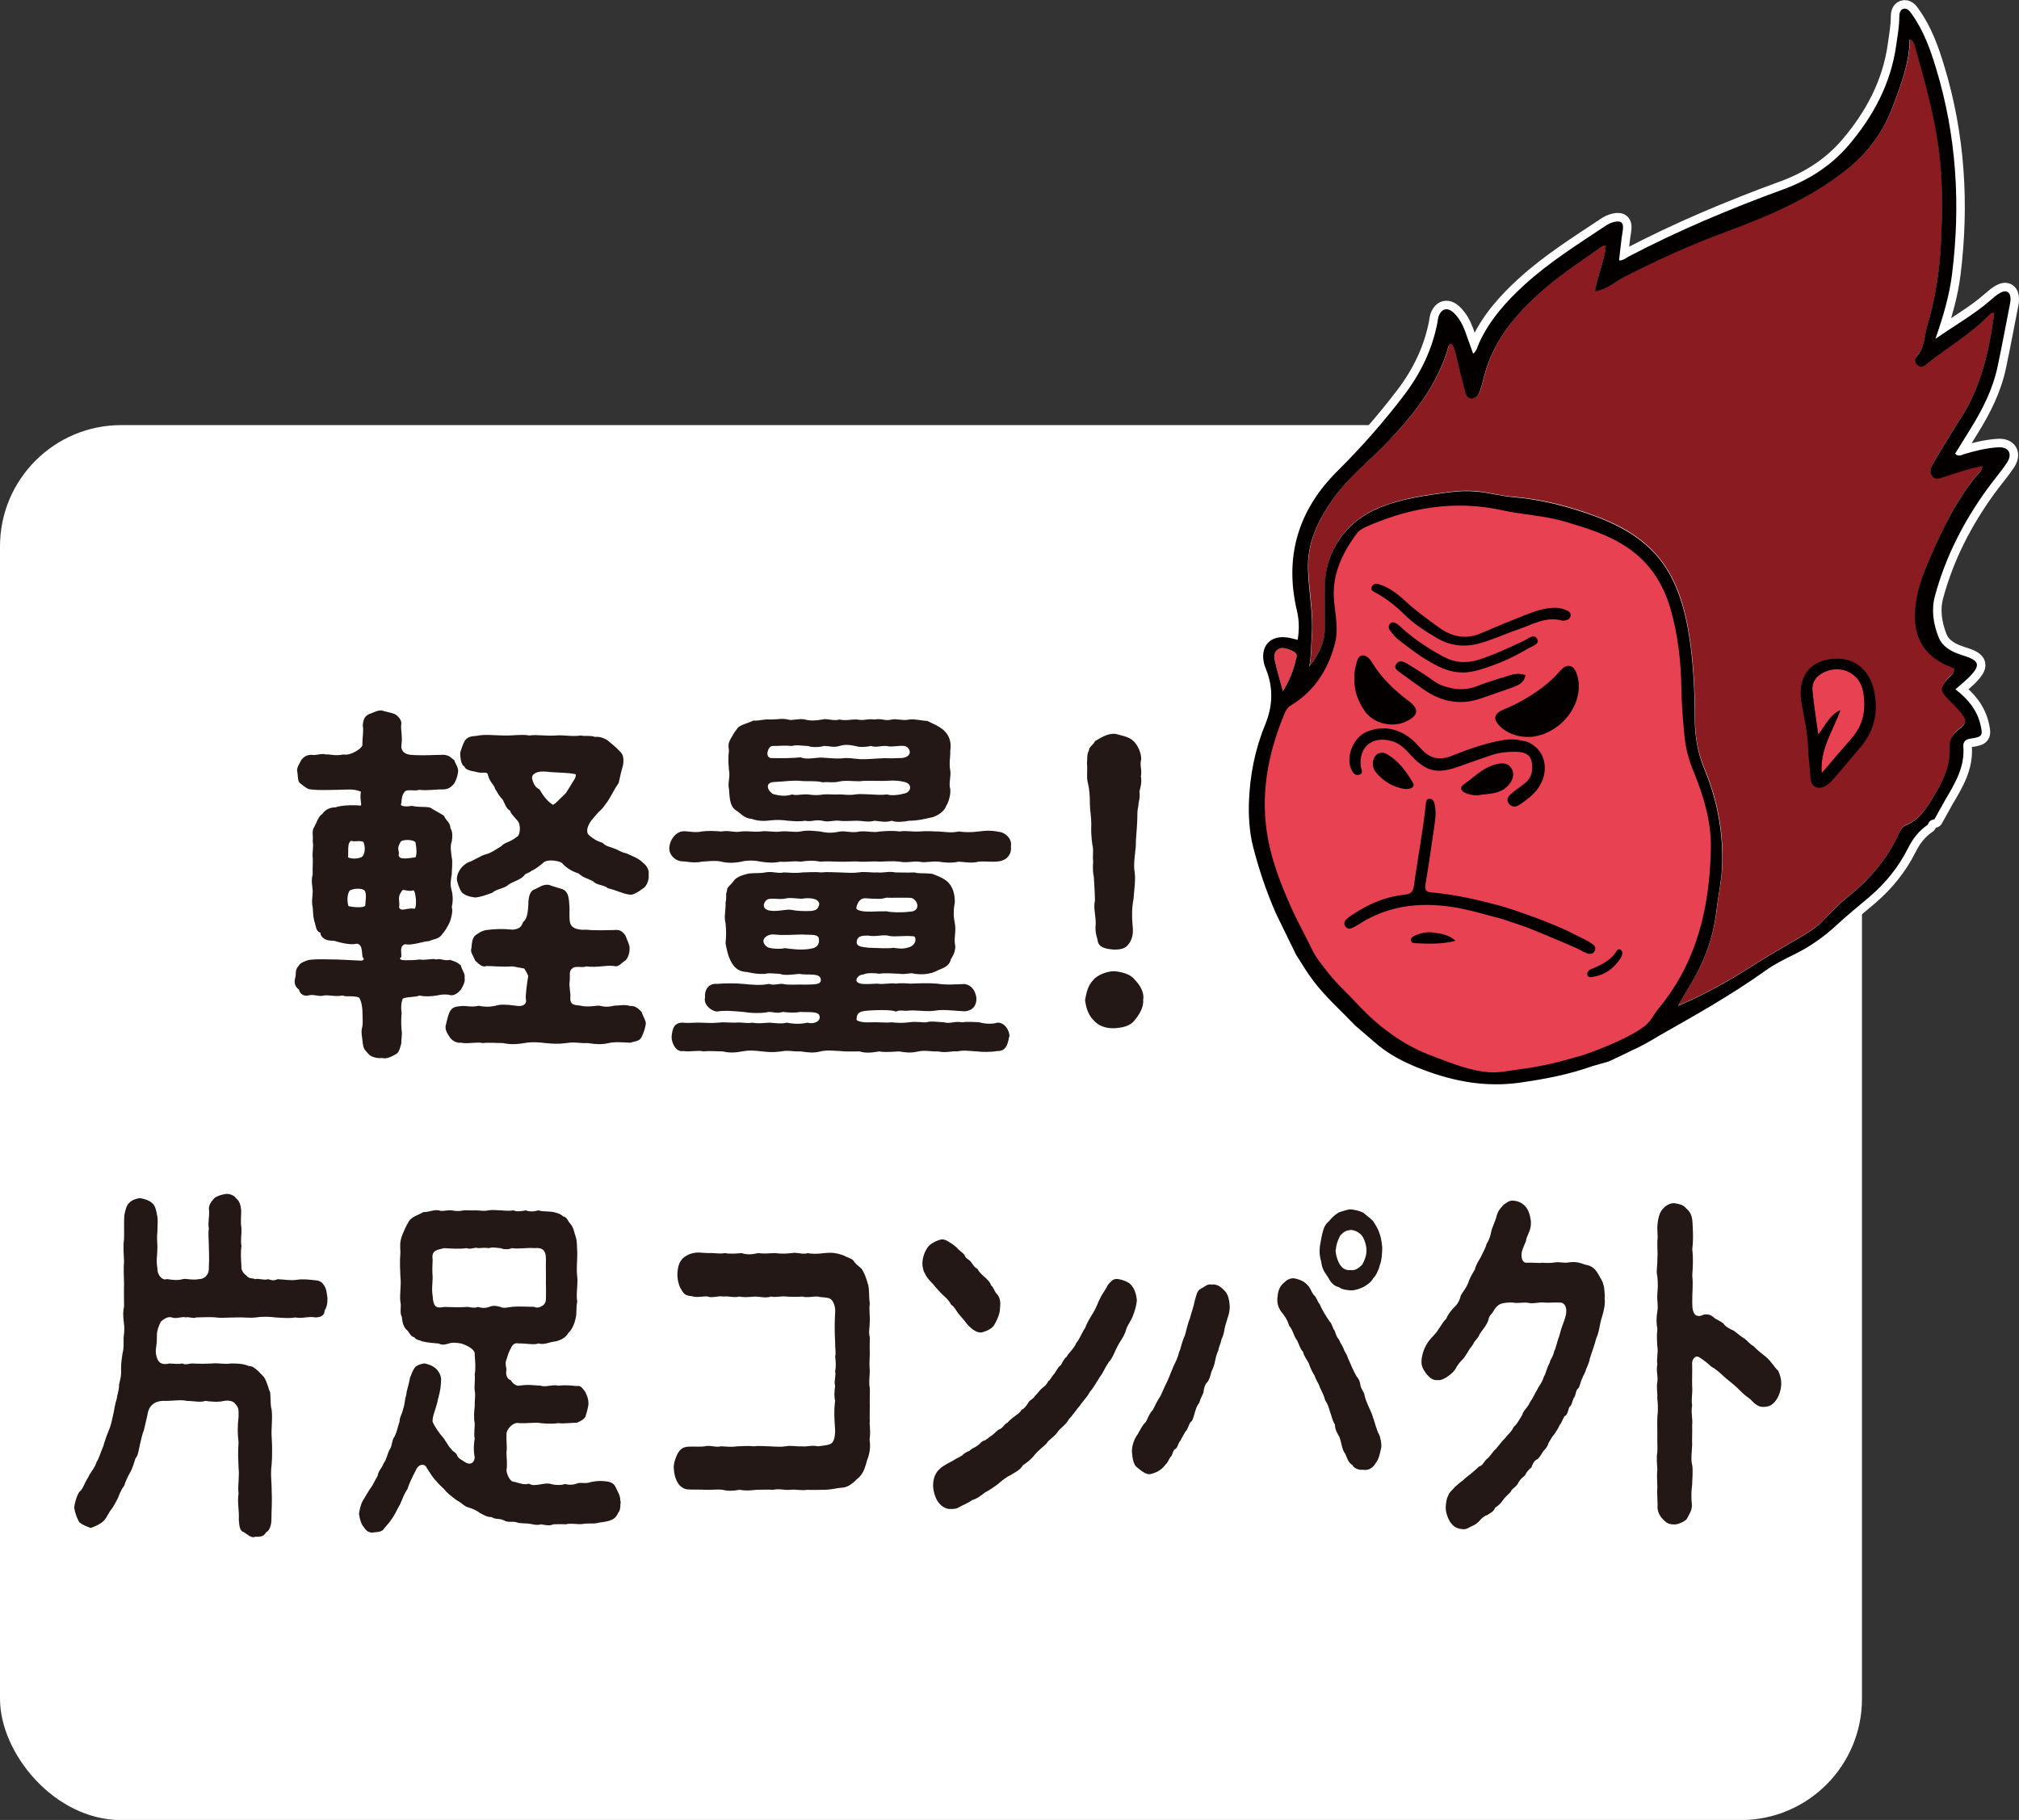 <?xml version="1.0" encoding="UTF-8"?><svg id="_レイヤー_2" xmlns="http://www.w3.org/2000/svg" viewBox="0 0 167.15 150.7"><rect x="0" y="0" width="167.15" height="150.7" fill="#333333" stroke="none"/><defs><style>.cls-1{fill:#231815;}.cls-2,.cls-3{fill:#050000;}.cls-4,.cls-5{fill:#e34050;}.cls-4,.cls-3,.cls-6,.cls-7{stroke:#fff;stroke-linecap:round;stroke-linejoin:round;stroke-width:1.41px;}.cls-8{fill:#fff;}.cls-9,.cls-7{fill:#e74152;}.cls-10,.cls-6{fill:#8a1b20;}</style></defs><g id="_レイヤー_1-2"><rect class="cls-8" y="35.2" width="154.15" height="115.51" rx="10.04" ry="10.04"/><path class="cls-1" d="M37.27,82.4c-.3-.09-.79-.06-1.1.03-.39.06-.94.12-1.46,0-.18.15-1.1.09-1.37.27-.15.4-.15.79-.09,1.19-.06.61-.03,1.04,0,1.43.06.34-.03.64-.03,1.1-.15.49-.18.76-.52.91-.27.15-.73.4-1.07.27-.24.06-.82-.03-1.07-.27-.24-.3-.46-.37-.52-.91-.03-.36-.18-1-.06-1.34.09-.37.03-.79.03-1.19s-.06-.91-.27-1.28c-.46-.21-1.16-.03-1.34-.18-.73.12-1.1-.06-1.58,0-.4.12-.7-.09-1.19-.03-.43.15-.79-.06-.88-.46-.34-.24-.43-.61-.3-1,.09-.37-.06-.61.3-1,.06-.18.61-.43.88-.46.79-.09,1.4-.03,2.25-.03.67.03,1.4.06,1.86.09.34.03.49-.09.27-.3-.06-.55-.03-1.06-.49-1.1-.52.15-1.46-.12-1.86-.24-.37,0-.88-.03-1.1-.49l-.03-.18c-.4-.12-.37-.58-.52-1-.09-.4-.09-.64-.12-1.1-.12-.49,0-.88,0-1.37-.03-.46-.15-.82,0-1.37-.03-.52.03-.91,0-1.37-.06-.43.09-.85,0-1.37.06-.46-.12-.85.15-1.22.15-.25.3-.82.64-1.03.24-.34.61-.55,1.1-.55.4-.15,1.25-.21,2.01-.15.03.03.06.03.09-.03.03-.03.03-.12,0-.27-.03-.21-.06-.55,0-.85-.67-.27-1.19-.15-1.92-.15s-1.49.06-2.16-.03c-.27.03-.58-.21-.88-.46-.3-.15-.24-.58-.3-.97-.12-.34.21-.73.3-.98.3-.4.61-.46.88-.46.3.09.85-.15,1.16-.03.37-.03.79.15,1.49,0,.52.15,1.67-.55,1.55-.85,0-.64.12-1,.03-1.58.06-.46.12-.7.52-.91.4-.12.67-.33,1.07-.3.21.09.7.15,1.07.3.37.24.61.58.52.91-.03.46.12.97.03,1.58-.09.52.21.82.73.88,1,.09,2.04,0,2.74,0,.52.03.64.27.91.46.06.27.37.61.3.98-.06.43-.18.7-.34.97-.21.21-.37.43-.88.46-.52-.03-1.25.12-2.01.03-.34.15-1.07-.12-1.22.21-.18.18-.24.64-.24.91-.09.09-.03.18.09.21.15.06.46.06.76,0,.79.15,1.1.03,1.55.15.37.25.67.37,1.13.67.09.33.55.58.52,1,.21.33.18.73.12,1.13-.15.36-.06.88,0,1.34.09.33,0,1.06,0,1.37-.09.58-.15.88,0,1.37.12.55.09.97,0,1.34.12.36-.06.94-.15,1.22-.24.52-.43.79-.64,1.03-.27.43-.7.39-1.1.58-.43,0-1.46.4-1.95.25-.52.15-.3.61-.34,1.06-.12.09-.12.15-.09.18.06.06.21.09.43.09.4,0,.82,0,1.13-.06.67.09,1.07-.12,1.43,0,.33-.12.7.15,1.13.03.46.15.58.18.91.46.03.3.39.73.3,1,.09.4-.18.76-.3,1-.18.22-.55.55-.91.46ZM30.24,74.97c0-.3.18-1.09-.12-1.28-.24-.15-.85-.12-1.03,0-.27-.03-.43.76-.24,1.34.37.09,1.28.18,1.4-.06ZM30.02,70.9c.21-.25.24-.82.06-1.19-.34-.15-.76.03-.97-.09-.4.06-.24,1.03-.3,1.37.18.12.91.18,1.22-.09ZM34.4,70.99c.12-.25.09-.76,0-1.22-.09-.27-1.16-.3-1.25-.03-.37.61-.03.7-.15,1.07.06.4.67.27,1.4.18ZM34.31,75.25c.12-.03.15-.46.12-.82-.03-.24-.06-.46-.12-.61-.03-.06-.06-.12-.12-.09-.43.15-.88-.21-.94.09-.39.46-.12.85-.21,1.34.21.37.67-.03,1.28.09ZM53.12,83.8c.09.33.4.76.34,1.03-.09.46-.18.7-.34,1.03-.15.36-.55.36-.94.48-.7-.03-1.25-.09-1.8.03-.64.15-1.07.09-1.74,0-.67.03-1.1-.12-1.74,0-.73.09-1.1.06-1.74,0-.52-.06-1.1-.12-1.74,0-.7.12-1.25.12-1.76,0-.52,0-1.19-.06-1.7,0-.49-.12-1.22.09-1.8-.03-.46.06-.85-.3-.94-.48-.18-.27-.43-.64-.3-1.03.09-.34.15-.7.3-1.03.21-.4.49-.46.94-.49.33-.06.91.12,1.46-.03.43.09.82.12,1.4,0,.34-.12.85-.12,1.71,0,.52.09.88-.09.82-.52-.09-.12.09-1.4.18-1.95-.15-.36-.24-.46-.33-.61-.43-.09-.67-.12-.94-.18-1.03.06-1.52-.03-2.19-.03-.34.15-.64-.18-.94-.46-.15-.43-.43-.67-.3-1.03.03-.4.06-.79.3-1.03.21-.15.52-.4.94-.46.73-.09,1.31-.12,2.19-.03.37-.06.67-.09.85-.64.37-.25.4-.98.43-1.43,0-.73.18-1.19.55-1.28.3-.12.64-.43,1.16-.36.39.15.67.21,1.13.36.33.15.52.43.55,1.28.06.43-.06,1.31.12,1.64.21.43.91.46,1.25.43.94.09,1.76.03,2.34.03.49-.06.7.12.94.46.12.33.37.82.34,1.03.03.46-.18.88-.34,1.03-.37.21-.55.58-.94.46-.79-.09-1.25.15-2.34.03-.21.15-.91-.09-1.13.18-.3.21-.15.58-.21,1.06s.09.94.06,1.28c-.06.7.34.67.82.73.61.15,1.25,0,1.55,0,.52.12.76.12,1.28,0,.52,0,.79-.12,1.31.03.39-.03.64.18.94.49ZM53.7,72.45c.06.33-.15.97-.49,1.13-.4.3-.85.58-1.13.49-.52-.06-1.16-.4-1.76-.52-.3-.3-.91-.22-1.22-.58-.52-.27-.79-.27-1.19-.64-.34-.12-.88-.3-1.43-.91-.4-.18-1.25-.3-1.55.06-.33.27-.7.55-.91.61-.27.25-.55.21-.64.43-.37.37-.88.46-1.28.73-.33.33-1.03.36-1.34.67-.49.18-.88.33-1.4.4-.49-.06-.88-.18-1.13-.43-.12-.18-.27-.46-.4-1-.06-.46.27-1.16.94-1.49.43-.12,1.06-.58,1.49-.67.43-.12.76-.37,1.25-.67.27-.33.67-.27,1.31-.79.24-.09.34-1.03,0-1.34-.37-.43-.49-.52-.61-.82-.27-.12-.4-.52-.58-.88-.3-.3-.39-.52-.64-.91-.06-.33-.43-.52-.58-1.1-.06-.43-.43-.12-.97-.3-.64-.12-.91-.21-1-.46-.3-.12-.34-.88-.34-1.13.09-.3.21-.7.4-1.03.3-.37.67-.33.97-.37.67-.15,1.55-.03,2.19-.03.85.03,1.49-.12,2.16,0,.76-.09,1.31.06,2.16,0,.82-.06,1.28.12,2.13,0,.27.09.73-.03,1.16.12.37-.06.91.15,1.13.37.27.21.7.58.85.76.34.3.4.55.34,1.16-.15.52-.24.91-.37,1.52-.37.52-.52.91-.91,1.52-.15.18-.4.58-.55.7-.34.3-.4.43-.82.91-.34.49-.46.97-.15,1.22.52.43.82.52,1.1.61.27.3.55.3.94.46.37.12.58.33,1,.4.46.21,1.07.43,1.4.79.33.24.55.64.46,1.03ZM47.55,64.54c.09-.15.12-.27.12-.34s0-.09-.03-.09c-.52-.15-1.7-.12-2.37-.21-.82-.09-1.25.18-1.22.55.12.52.3.76.61.91.3.52.64.97,1.07,1.25.03.06.12,0,.24-.09.21-.18.52-.52.88-.85.24-.4.52-.82.7-1.13Z"/><path class="cls-1" d="M82.69,71.32c-.7.09-1.04-.03-1.67.03-.61.15-1.07.03-1.64,0-.61.12-1.13.09-1.64,0-.67-.06-1.19.12-1.64,0-.52-.06-1.03.12-1.61,0-.43-.06-1.13-.03-1.64,0-.67-.06-1.03.03-1.67,0-.43-.06-1.16.03-1.64,0-.58,0-1.03-.06-1.64,0-.55-.12-1.03-.09-1.64,0-.64-.09-1.06.06-1.64,0-.61.12-1,.09-1.64,0-.52-.12-1.19-.12-1.61,0-.61.12-1.16.12-1.64,0-.43-.12-1.16-.03-1.64,0-.67.15-1.22-.03-1.67-.03-.58-.06-1.1-.61-1-1.22.06-.55.46-1.13,1-1.25.4-.09,1.07.15,1.67,0,.46-.06.97-.06,1.64,0,.67-.12,1.03.12,1.64,0,.55-.06.97.06,1.61,0,.49-.09,1.13.09,1.64,0,.55-.06,1.16.09,1.64,0,.61-.12.97-.06,1.64,0,.52.12,1,.15,1.64,0,.55-.06.94.15,1.64,0,.67-.06,1.06.12,1.67,0,.43-.03,1-.09,1.64,0,.49-.09.97.03,1.61,0,.64-.06,1.07,0,1.64,0,.67.06,1.07.12,1.64,0,.4.06.97.09,1.64,0,.49-.06.97-.12,1.67.03.52.03,1.13.58,1,1.22.09.67-.4,1.16-1,1.22ZM83.54,85.87c-.12.73-.33,1.19-1,1.16-.46.09-1.25.09-1.67.03-.61-.03-1.1-.12-1.61,0-.39-.06-.94.15-1.61,0-.58.03-1.03-.12-1.61,0-.67.15-1.07.09-1.61,0-.52.03-1.25.09-1.64,0-.67.12-1.19.15-1.61,0-.61,0-1.13.03-1.64-.03-.61-.03-1.1-.09-1.61.03-.61.15-1,.09-1.64,0-.61.03-1-.12-1.61,0-.7.09-1,.06-1.61,0-.49-.06-1.03-.12-1.61,0-.67.12-1.16.12-1.61,0-.49,0-1.13-.06-1.61,0-.43-.12-1.13.06-1.67-.03-.61.12-.97-.67-.97-1.16.06-.67.18-1.22.97-1.19.43.06,1.07-.03,1.46,0,.37,0,.85.06,1.4,0,.52-.06.85,0,1.43,0,.58-.06.91.09,1.43,0,.46.09.85.03,1.43,0,.43.03,1.04.12,1.4,0,.49.09,1.07.15,1.74,0,.49.15,1.03-.09,1-.46.03-.55-1.03-.37-1.55-.43-.55.09-.97.06-1.49,0-.52.15-.79,0-1.16,0-.7.15-1.58.09-2.13,0-.73-.06-1.49-.15-2.19-.03-.58-.09-1.1-.64-.97-1.16-.06-.64.3-1.19.97-1.13.82-.06,1.46-.06,2.19,0,.61.06,1.46.15,2.13,0,.4.15.76-.03,1.16,0,.37.12,1.16.03,1.92.06.43-.03,1.22.06,1.22-.37,0-.67-1.1-.37-1.8-.52-.55.06-1.25.15-1.58,0-.55-.03-.97-.09-1.22,0-.58.03-.94-.03-1.49-.15-.64-.03-.97-.27-1.25-.7-.34-.52-.46-1.19-.55-1.68.06-.67.06-.97,0-1.67-.15-.49.03-1.1,0-1.71.12-.46-.03-.61.12-.97-.03-.33.33-.46.55-.82.3-.4.91-.52,1.25-.61.58-.06.88,0,1.37-.09.58-.12,1.04.12,1.52,0,.43,0,.88.09,1.55,0,.37,0,1-.06,1.55,0,.55-.06,1.13,0,1.52,0,.64.03,1.13.06,1.58,0,.52-.09,1,.03,1.55,0,.49.06.91-.12,1.52,0,.55,0,.91.03,1.55,0,.4.12.85.03,1.49.12.46.18.91.33,1.31.7.43.46.55,1.03.55,1.67-.12.61-.12,1.16,0,1.71.12.61-.06,1.19,0,1.67.12.46-.06.91-.34,1.34-.09.52-.58.7-1.03.88-.7.4-1.49.37-1.98.3-.33-.12-.67.09-1.25,0-.43,0-1.03-.09-1.67,0-.3-.06-1.06-.09-1.28.06-.43,0-.67.39-.58.55.15.33.94.24,1.7.21.58.09,1.19-.09,1.55,0,.3-.06.94-.03,1.19,0,.76-.03,1.46-.06,2.22,0,.73.12,1.49.06,2.28.03.67.12.88.64.97,1.1.06.73-.37,1.13-.97,1.16-.79-.03-1.74-.18-2.4-.06-.76.12-1.61-.06-2.22,0-.34.06-.82-.09-1.07.09-.27-.18-1.77-.15-2.59-.06-.7.09-.64.49-.67.73.09.15.61.24,1.13.21.73-.03,1.22.06,1.77,0,.58.06,1,.06,1.46,0,.58-.09,1.07.03,1.43,0,.37-.12.85-.03,1.46,0,.4.15.98-.12,1.46,0,.43-.06.94-.03,1.46,0,.49.15,1.12.15,1.49.03.61-.03,1.03.67,1,1.16ZM60.35,62.19c-.03-.43-.12-.55.15-1.03.21-.37.27-.49.55-.85.21-.3.91-.43,1.31-.64.52.03.94-.15,1.4-.09.61,0,1.03-.12,1.46,0,.33.12.97-.12,1.43,0s.85.09,1.43,0c.37-.12.91.15,1.43,0,.55.12.94-.03,1.46,0,.58.12.79-.09,1.43,0,.61-.12.85.15,1.43,0,.37-.09.94.12,1.43,0,.52-.06.97.09,1.52.12.55.27.85.37,1.31.73.58.52.67,1.09.58,1.76.03.4-.12,1.03,0,1.58.09.49-.15,1.13,0,1.55.06.49-.15,1.13-.33,1.4-.15.46-.67.79-1.1.94-.55.12-1.22.3-1.98.3-.43.09-1.07.15-1.43,0-.46.15-.91.06-1.43,0-.52.15-1.03,0-1.43,0-.46,0-1.07.06-1.46,0-.52-.06-.91.15-1.43,0-.64-.12-.88.12-1.43,0-.58.09-.91.03-1.43,0-.37-.06-.88-.09-1.46-.03-.58.09-1.1.03-1.52-.12-.67-.06-.85-.43-1.34-.73-.52-.37-.49-1.13-.55-1.77-.12-.43.12-1,0-1.55-.03-.4-.09-.94,0-1.58ZM67.8,77.9c.06-.61-.52-.46-1.43-.52-.43,0-1.55.09-2.25,0-.46-.06-.85.21-.91.46-.06.3.24.58.46.64.34.09.94.12,1.31.03.46.06,1.4.21,2.22.03.37-.06.58-.27.61-.64ZM63.51,75.34c.64.24,1.55-.09,2.01,0s.97.12,1.64.09c.49-.06.58-.21.67-.58-.09-.52-.91-.52-1.46-.43-.58-.03-1.03-.12-1.43,0-.52.06-.94-.06-1.34.03-.33.12-.58.7-.09.88ZM63.82,62.77c.88.03,1.92,0,2.47-.06.55.24,1.34-.03,1.86.03.58.03,1,.09,1.52.06.46-.09,1.07.03,1.52.06.64.03,1.34-.06,1.64-.06.55-.06.64.03,1.61-.03.61.03.88-.24.88-.48s-.18-.46-.43-.52c-.46-.06-1.16.12-1.46,0-.58-.03-.91.15-1.31,0-.46.09-.94.12-1.31,0-.55-.12-.97-.12-1.31,0-.52.15-.76,0-1.31,0-.37.12-.97.12-1.31,0-.37,0-.97-.12-1.31,0-.61-.06-.94,0-1.64,0-.37.06-.61.91-.12,1ZM74.87,64.75c-.82-.21-1.37-.06-2.04-.09-.64,0-1.25-.03-1.67.03-.64,0-1.19-.09-1.71.03-.49.12-.88,0-1.34.06-.52-.15-1.25-.06-1.86-.12-.67-.06-1.34.06-2.13.09-.85.03-.58.73-.12,1,.67.18,1.13.18,1.58.03.33.12.7-.03,1.31,0,.55.09.94.06,1.31,0,.3-.03.88.03,1.31,0,.4,0,.73.09,1.31,0,.43-.06.91,0,1.31,0,.39.03.97.06,1.31,0,.34.12.94.06,1.49-.09.49-.12.64-.79-.06-.94ZM72.01,75.49c.67-.03.88-.03,1.4-.03.3.09,1.25.12,1.89.03.91,0,.76-.91.18-1.13-.37-.06-1.74,0-2.1-.03-.43.15-.97.09-1.58.06-.49-.09-.79.21-.91.79-.03.15.4.33,1.13.3ZM75.78,77.87c.03-.18-.03-.34-.15-.34-.73-.09-1.74.09-2.1-.06-.58-.09-1,.12-1.67,0-.46,0-.94,0-.94.61.06.27.33.33,1.03.4.55,0,1.52.09,2.01,0,.43.06.76.12,1.25-.03.37-.09.55-.36.58-.58Z"/><path class="cls-1" d="M93.94,84.47c-.37.52-1.1.64-1.7.67-.64.03-1.31-.18-1.71-.67-.37-.36-.61-.91-.7-1.67.12-.61.21-1.16.7-1.68.34-.39,1.1-.7,1.71-.7.55.03,1.37.24,1.7.7.4.4.82,1.04.7,1.68.06.64-.37,1.28-.7,1.67ZM89.98,63.2c.06-.25-.03-.76.18-1.07-.03-.27.4-.49.49-.76.49-.27.97-.64,1.67-.61.43.12,1.16.24,1.49.58.39.34.67,1,.67,1.52-.15.55.09.91-.03,1.43.09.4,0,.82-.12,1.25.09.58-.09.82-.09,1.22-.12.52-.06.79-.09,1.19-.03.85-.12,1.37-.12,2.13-.06.64-.21,1.58-.09,2.16.09.67-.06,1.55-.09,2.16-.15.79-.15,1.46-.09,2.16.06.52.09,1.19-.43,1.74-.27.3-.7.33-1.13.33-.7-.06-1.31-.18-1.34-.85-.09-.25-.21-.7-.15-1.22.03-.73-.21-1.37-.06-1.98,0-.49-.06-1.37-.09-1.95-.09-.37-.09-.85-.06-1.31-.06-.52.06-.94-.06-1.34-.09-.64-.12-1.22-.09-1.71,0-.61-.12-1.25-.12-1.7,0-.61-.03-1.16-.15-1.68-.15-.43-.03-1.09-.09-1.7Z"/><path class="cls-1" d="M26.88,108.57c-.07.46-.45.49-.73.52-.68-.12-1.08.12-1.69,0-.61.09-1.03.03-1.64,0-.44-.06-1.03-.09-1.64,0-.61.06-1.03-.03-1.66,0-.61,0-1.17.06-1.64,0-.52-.06-1.19,0-1.64,0-.21.12-.68-.09-.86,0-.23-.12-.77.15-1.15,0-.35-.12-.72.18-.91.34-.21.4-.33.79-.33,1.13-.02.24.02.46-.05.88-.07.43-.07.73.12,1.16.19.39.63.39.96.3.42.03.79.06,1.08,0,.28.15.51,0,.84,0,.61.03,1.03.03,1.59,0,.56-.06,1.03.09,1.59,0,.47,0,.98,0,1.47.21.33,0,.49.18.68.33.19.15.35.36.58.58.3.48.35.94.52,1.28.05.61,0,1.03.12,1.43.09.82-.05,1.58,0,2.25.05.67.05,1.67,0,2.28-.12.85.02,1.58,0,2.25.05.73-.02,1.67-.02,2.31,0,.46-.16.94-.44,1.06-.21.4-.58.37-.91.37-.3.15-.65-.21-.91-.37-.37-.09-.4-.52-.44-1.06.05-.73-.14-1.34-.02-2.16-.09-.61.09-1.37,0-2.13-.02-.55-.07-1.28,0-2.1-.09-.67-.09-1.4,0-2.1.02-.67-.02-.82-.26-1.06-.14-.27-.61-.34-.94-.27-.51.12-1.05.06-1.55,0-.44.15-.94,0-1.52,0-.51-.12-1.15,0-1.76,0-.4-.03-.75.06-.98.21-.26.18-.37.36-.47.64-.14.7-.23,1-.35,1.55-.14.34-.23.76-.33,1.19-.12.55-.16.94-.37,1.16-.09.27-.26.88-.44,1.16-.21.37-.42.82-.49,1.1-.28.37-.37.64-.54,1.07-.16.27-.33.67-.61,1-.28.43-.37.73-.7.98-.3.21-.61.36-.94.46-.26-.12-.58-.18-.94-.48-.16-.27-.35-.76-.42-1.19.07-.58.26-1.06.42-1.31.33-.24.44-.79.75-1.22.12-.36.54-.73.68-1.25.21-.3.37-.91.56-1.31.16-.55.23-.76.49-1.4.19-.46.21-.73.33-1.22.09-.33.12-.79.28-1.25.05-.4.21-.73.21-1.25.07-.33.21-.73.16-1.28,0-.46.05-.79.12-1.28.12-.4.09-.79.09-1.31.07-.52.09-.82.02-1.28-.07-.58-.07-.91.02-1.31,0-.67-.02-1.34,0-1.86-.02-.64-.05-1.37,0-1.86-.02-.52-.09-1.31,0-1.86.02-.7-.02-1.37.02-1.95.07-.36.16-.85.42-1.06.16-.21.7-.4.94-.37.37.06.75.21.91.37.3.21.37.64.45,1.06.09.4.02.85.02,1.37-.07.52.02,1.06,0,1.34,0,.61-.12.97,0,1.64-.02.64.47,1.06.77.91.63.09.94.12,1.36,0,.26-.06.73.12,1.36,0,.35,0,.82-.3.77-1,.05-.73,0-1.4,0-1.76,0-.49-.07-.95,0-1.43-.09-.43.05-.91.02-1.49-.09-.43.23-.79.42-1,.14-.15.54-.3.91-.36.3-.06.75.09.91.36.33.25.37.64.42,1,0,.55-.07.88.02,1.49.02.48-.09,1,0,1.43-.07.58-.05.91,0,1.76-.05.21.21.61.37.67.28.37.54.21.75.34.33-.09.77.12,1.08,0,.33.09.44.15.8,0,.58.03,1.05.12,1.52.06.54-.09,1.03-.03,1.59.03.3.03.54.09.75.46.19.27.21.67.26,1.03,0,.49-.05.73-.26,1.06Z"/><path class="cls-1" d="M51.4,124.34c-.09.37.02.61-.21.91-.07.15-.23.49-.59.61-.16.09-.63.18-.96.21-.49.15-.96.03-1.38.12-.44.06-.98-.09-1.43.03-.42-.03-.87,0-1.03,0-.3.15-.66.06-1.01,0-.37.12-.75-.03-1.03-.06-.3-.03-.75,0-1.03-.12-.37-.09-.65.06-1.01-.15-.47-.21-.63-.03-1.03-.27-.4,0-.63-.18-.96-.34-.23-.18-.58-.36-.96-.46-.35-.09-.56-.4-.94-.58-.23-.18-.56-.4-.89-.73-.28-.36-.56-.52-.8-.85-.28-.25-.58-.76-.82-1.13-.12-.33-.65-.37-.89.21-.35.67-.59,1.19-.68,1.52-.3.46-.42.82-.63,1.31-.21.33-.4.82-.7,1.22-.14.25-.47.58-.61.76-.16.3-.51.3-.8.33-.42.09-.68-.09-.89-.43-.19-.21-.33-.58-.4-1.1.07-.52.23-1,.4-1.22.12-.18.42-.73.58-.94.16-.18.3-.55.56-.97.09-.49.3-.55.51-1.07.21-.24.3-.76.47-1.09.23-.27.19-.85.44-1.13.23-.52.21-.67.4-1.22,0-.4.21-.58.3-1.07.14-.3.09-.64.26-1.16,0-.3.23-.88.3-1.4.16-.33.19-.58.44-.88.12-.15.54-.3.77-.3.28.06.61.15.91.4.23.21.52.61.45,1.09-.02.82-.23,1.28-.33,1.83-.16.61-.37,1-.37,1.49.19.46.54.91.73,1.16.3.27.56.91.84,1.13.07.21.35.21.47.52.07.24.44.4.65.55.4.27.77.09.8-.39-.12-.64-.07-1.19,0-1.55-.09-.39.02-.97,0-1.31-.09-.37-.05-.98,0-1.34-.02-.58.09-.95,0-1.34-.05-.46.05-.76,0-1.34.09-.43.05-1,0-1.61.09-.49-.75-.82-1.1-.94-.37-.06-.72-.12-1.05,0-.4.12-.61.12-.82,0-.33-.03-.86-.06-1.38-.18-.21-.12-.49-.09-.65-.34-.3-.06-.4-.36-.56-.55-.33-.24-.44-.7-.47-1.13-.21-.36-.02-.91-.12-1.25-.09-.61.09-1.34,0-2.07-.02-.52-.07-1.25,0-2.04-.02-.58-.07-.79.14-1.4.21-.49.3-.73.58-1.19.21-.34.82-.52,1.17-.73.47,0,.87-.22,1.29-.15.28.12.59-.03,1.05,0,.42.09.75.06,1.01,0,.26-.03.7.03,1.03,0,.33,0,.58.09,1.03,0,.33-.06.73,0,1.03,0,.3.03.77.06,1.03,0,.26.12.61.09,1.03,0,.26.12.63.12,1.03,0,.49.15.84.03,1.41.18.28.09.42.12.66.33.3.03.4.43.56.58.3.33.33.73.47,1.13.12.33.09.91.12,1.25.02.55-.09,1.37,0,2.04.07.67-.12,1.46,0,2.04-.12.58-.02,1.03-.14,1.4-.07.43-.33.98-.59,1.19-.23.46-.79.67-1.17.73-.4.03-.84.3-1.31.15-.4.15-.82,0-1.66,0-.28-.06-.49.06-.66.46-.23.43-.26.7-.33.88-.09.18-.09.33,0,.82-.09.43.05.79.35.88.16.27.44.49.7.46.73-.12,1.22-.03,1.78,0,.42.15.98-.12,1.47,0,.44-.06.98-.03,1.5.03.35-.06.44.12.73.49.19.43.26.58.26,1.03-.05.33-.14.67-.26,1.03-.14.24-.52.43-.73.49-.54,0-1.05.09-1.5.03-.42.06-.96.06-1.47,0-.4-.09-.89.03-1.78,0-.49-.12-1.01.49-1.05.85-.02.73.07,1.25,0,1.52,0,.52.09.98,0,1.55.02.27.28.98.66.94.49.15.91.27,1.19.15.33.18.54.12.98.06.33-.06.61-.12.96,0,.26.06.75.09,1.05-.03.37.09.65.09,1.05-.06.26-.09.7.06,1.05-.09.44-.09.72-.12,1.1-.09.47.03.8.12.98.46.16.4.44.73.4,1.22ZM42.37,108.21c.66-.06,1.17,0,1.85,0,.3.15.56,0,.77-.15.16-.15.23-.33.21-.76.02-.55-.02-1.1,0-1.52,0-.36-.02-.94,0-1.52,0-.82-.37-.97-.98-.91-.54-.06-1.24.09-1.85,0-.23.12-.68.12-.93,0-.23,0-.68-.12-.94,0-.42-.06-.65,0-.93,0-.23-.12-.61.15-.94,0-.61.09-1.31.03-1.85,0-.63.15-1.08.18-.96.95-.02.46-.05.85,0,1.49-.02.64-.09.94,0,1.52.05.94.3,1.03.96.91.54,0,1.17.06,1.85,0,.21-.03.59.15.94,0,.3.09.56.12.93,0,.23-.12.56-.12.94,0,.26.15.72,0,.93,0Z"/><path class="cls-1" d="M71.99,117.8c.05.61.07.95,0,1.4.09.61.02,1.13-.19,1.67-.19.67-.3,1.07-.68,1.46-.23.15-.33.36-.65.55-.14.15-.52.3-.73.3-.44.03-.94.18-1.52.18-.42,0-1.03.03-1.38,0-.54.09-.98-.06-1.4,0-.42.06-.94-.12-1.41,0-.47-.03-1.01,0-1.4,0-.56.06-.89.09-1.41,0-.44.09-.98.12-1.4,0-.58-.06-.94.03-1.41,0-.4-.03-1.01,0-1.43-.03-.33,0-.7-.24-.87-.55-.23-.4-.3-.76-.33-1.22-.02-.4.16-.88.33-1.22.23-.36.42-.52.87-.55.49-.03.98.03,1.36-.03.49-.12.91.12,1.34,0,.37,0,.79.09,1.36,0,.33,0,.87-.06,1.34,0,.47-.06.96,0,1.33,0,.51.03.94.06,1.33,0,.45-.09.87.03,1.34,0,.42.06.8-.12,1.33,0,.47-.06,1.05-.09,1.22-.34.19-.27.21-.73.21-1-.05-.7-.12-1.58,0-2.44-.09-.3-.07-.76,0-1.22-.12-.33.09-.85,0-1.22.09-.43.05-.82,0-1.22.09-.24-.02-.79,0-1.22-.05-.73-.05-1.58,0-2.4.05-.52-.16-.98-.37-1.13-.26-.18-.75-.12-1.05-.21-.37-.03-.89.12-1.29,0-.37.03-.91.03-1.31,0-.4-.06-.89.09-1.29,0-.4.15-.98,0-1.31,0-.56.03-.8.09-1.31,0-.4.12-.89-.06-1.31,0-.44-.09-.98.15-1.29,0-.35-.06-.89.12-1.33-.03-.37-.03-.65-.09-.87-.55-.16-.18-.33-.76-.33-1.22s.12-1,.33-1.22c.09-.18.54-.48.87-.55.49-.15.84-.03,1.4-.03.52-.03.77.09,1.36,0,.35.09,1.01.03,1.36,0,.44.15.84.12,1.38,0,.35.06.82.03,1.36,0,.56.06.87.06,1.38,0,.49-.09.96.15,1.36,0,.33.09.94.06,1.36,0,.58-.06.98-.03,1.64.21.16.12.58.21.77.4.12.24.42.46.66.67.23.3.4.76.56,1.34.12.46.05.98.14,1.55-.07.52.02,1.07,0,1.4,0,.61-.12,1,0,1.4,0,.4-.02.82,0,1.4-.02.43-.05.82,0,1.4-.02.61-.09.88,0,1.43.02.43-.02.85,0,1.4,0,.58-.02,1,0,1.4Z"/><path class="cls-1" d="M77.32,106.41c-.37-.4-.58-.58-.75-.97-.12-.15-.21-.55-.21-.85.02-.37.12-.88.49-1.37.19-.24.72-.52,1.05-.58.23-.06.52.09.68.21.28.15.49.33.66.48.14.21.47.4.61.58.07.3.37.37.51.55.19.21.23.43.56.61.14.27.33.43.56.64.19.18.49.43.56.7.28.27.3.58.49.73.23.27.33.61.26,1.13.02.46-.23,1-.47,1.43-.21.37-.8.58-1.1.64-.42,0-.77-.3-1.08-.61-.16-.21-.49-.61-.7-.85-.3-.33-.37-.64-.7-.85-.14-.3-.42-.58-.7-.82-.14-.12-.49-.52-.73-.79ZM93.87,108.73c-.19.64-.54.97-.65,1.4-.14.52-.52.97-.7,1.34-.19.33-.42,1.03-.72,1.31-.35.52-.47.88-.75,1.25-.23.36-.56.94-.82,1.22-.21.43-.61.79-.84,1.16-.28.3-.63.85-.89,1.09-.26.52-.73.73-.96,1.1-.3.43-.7.58-.91.94-.3.3-.66.55-.96.91-.33.43-.68.67-.98.88-.28.43-.61.55-1.03.82-.3.12-.77.49-1.03.73-.28.21-.82.58-1.08.7-.44.33-.61.49-1.08.64-.3.24-.77.4-1.12.61-.21.12-.42.12-.65.12-.28.03-.73-.15-1.03-.58-.21-.27-.42-.88-.42-1.37,0-.58.21-1.1.56-1.37.23-.27.87-.55,1.17-.73.14-.12.3-.15.66-.37.09-.12.4-.33.63-.4.23-.24.42-.24.65-.43.19-.09.33-.4.63-.43.23-.15.33-.27.63-.46.14-.09.35-.39.61-.48.26-.12.4-.46.61-.52.19-.21.33-.34.59-.52.12-.12.44-.27.58-.55.21-.09.33-.24.56-.58.09-.25.37-.25.56-.58.26-.24.37-.46.56-.61.12-.12.37-.24.54-.61.16-.06.23-.33.52-.64.19-.3.33-.58.51-.67.14-.24.28-.58.49-.7.16-.34.61-.67.8-1.16.26-.27.47-.88.72-1.22.21-.52.33-.7.68-1.28.3-.49.35-.79.63-1.31.19-.36.44-.67.59-1,.28-.3.44-.55.89-.46.33.06.8.21,1.03.49.23.24.42.67.47,1.28-.05.49-.16.76-.23,1Z"/><path class="cls-1" d="M101.81,108.12c.02.67-.26,1.13-.42,1.86-.07.46-.14.67-.26.91-.09.46-.23.61-.26.91-.14.27-.23.67-.28.91-.05.33-.19.64-.3.88-.05.18-.14.61-.33.85-.21.18-.3.55-.33.88-.19.43-.23.46-.35.85-.19.21-.28.52-.37.82-.12.39-.16.67-.37.79-.09.12-.23.64-.4.76-.12.24-.33.55-.4.73-.19.18-.26.64-.42.7-.26.12-.23.58-.42.67-.21.34-.23.49-.42.64-.28.4-.7.67-1.29.79-.28.03-.68-.24-1.03-.55-.33-.21-.4-.76-.45-1.31,0-.55.21-1.1.47-1.43.21-.36.4-.79.65-1,.16-.21.3-.73.59-1,.21-.37.35-.73.56-1.04.16-.21.3-.64.51-1.06.26-.49.4-.94.58-1.34.12-.37.4-.73.54-1.37.16-.3.21-.82.49-1.4.14-.52.26-1.06.42-1.43.12-.49.28-.85.4-1.46.14-.46.16-.79.51-.98.28-.12.54-.43.87-.33.33-.06.7.09,1.03.46.3.25.44.7.47,1.28ZM114.2,118.83c.14.46.16.64.16.98-.12.61-.23,1.06-.47,1.34-.23.4-.59.64-1.08.55-.23.03-.68-.06-.86-.4-.35-.21-.42-.58-.59-.94-.26-.3-.28-.85-.47-1.37-.19-.33-.37-.61-.37-1.03-.23-.33-.28-.76-.4-1.03-.12-.4-.19-.67-.42-1-.07-.33-.23-.64-.42-1.03-.14-.43-.33-.61-.44-.98-.19-.27-.42-.79-.47-1-.14-.3-.42-.61-.49-.98-.23-.21-.35-.67-.49-.94-.3-.37-.33-.85-.66-1.22-.16-.52-.37-.82-.7-1.22-.19-.3-.3-.58-.28-1.06.05-.52.12-.85.44-1.19.33-.33.59-.49.96-.46.56.12.94.3,1.26.76.14.21.23.52.44.7.16.18.21.46.42.7.16.43.56,1.06.82,1.43.21.18.23.58.4.73.12.33.16.55.37.76.09.27.21.37.37.73.12.37.26.43.35.76.23.49.42,1.03.73,1.55.19.21.28.43.33.79.07.33.3.48.33.79.14.61.49,1.19.63,1.61.23.64.35,1.22.59,1.67ZM109.44,104.8c-.07-.49-.21-.7-.19-1.31,0-.33.14-.91.21-1.31.14-.55.23-.76.56-1.06.3-.34.4-.46.82-.73.21-.06.75-.27,1.01-.25.42.06.58.09,1.01.27.19.18.63.49.82.7.26.43.4.61.54,1.06.12.3.23.98.21,1.31-.02.46-.05.94-.21,1.31-.07.36-.33.88-.54,1.06-.16.33-.56.58-.82.73-.28.12-.63.27-1.01.27-.37-.03-.72-.06-1.01-.27-.4-.09-.68-.4-.84-.73-.14-.24-.47-.61-.56-1.06ZM110.57,103.49c0,.4.19,1,.4,1.28.21.3.47.43.87.4.33.06.68-.18.94-.46.21-.37.35-.76.35-1.19,0-.36-.16-.91-.37-1.19-.26-.34-.65-.46-.91-.49-.44.06-.56.12-.89.46-.14.27-.33.67-.37,1.19Z"/><path class="cls-1" d="M132.84,107.42c.07.49-.02.98-.21,1.61-.23.7-.21,1.22-.47,1.76-.19.73-.42,1.28-.54,1.71-.02.21-.21.67-.3.85-.09.37-.28.58-.33.79-.14.21-.19.7-.33.82-.23.15-.19.64-.37.79-.14.3-.16.64-.37.76-.12.36-.16.67-.4.76-.21.37-.23.55-.42.76-.05.18-.21.4-.42.73-.21.21-.35.55-.47.7-.07.3-.28.55-.44.7-.09.12-.26.48-.49.67-.26.09-.42.43-.49.67-.16.15-.37.3-.54.67-.21.18-.42.33-.58.67-.21.36-.49.39-.61.7-.16.18-.44.4-.63.67-.21.33-.44.49-.65.64-.16.37-.37.4-.66.61-.21.03-.54.33-.65.49-.16.15-.3.3-.7.46-.21.12-.44.25-.7.21-.33-.03-.68-.12-.98-.55-.19-.27-.42-.82-.4-1.28.02-.27.05-.7.21-.95.05-.24.42-.55.54-.7.14-.12.4-.37.7-.58.09-.12.52-.43.66-.55.3-.25.49-.43.65-.58.3-.06.4-.4.63-.61.3-.21.52-.67.77-.85.26-.3.44-.58.75-.88.16-.24.54-.52.72-.94.26-.21.42-.52.7-.98.09-.39.42-.55.63-1.03.28-.4.42-.76.61-1.06.12-.3.4-.55.56-1.1.16-.21.21-.67.49-1.16-.02-.18.28-.46.35-.91.16-.27.26-.88.42-1.25.14-.52.19-.7.4-1.25.12-.37.21-.61.19-.94-.02-.37-.23-.61-.49-.61-.51-.03-.94.03-1.29,0-.52-.06-.91.12-1.31.03-.44-.09-.89.06-1.31-.03-.56-.03-1.01.06-1.17.18-.16.09-.37.34-.47.55-.16.27-.35.33-.4.7-.21.61-.63.91-.82,1.37-.12.21-.4.46-.44.64-.21.3-.33.4-.44.64-.19.27-.23.4-.45.64-.23.21-.4.46-.49.61-.16.33-.37.52-.7.76-.19.15-.58.37-.84.33-.44.03-.66-.18-.94-.49-.28-.39-.47-.67-.42-1.19.05-.49.21-1,.59-1.55.28-.37.58-.58.82-1,.12-.12.4-.67.61-.82.16-.37.37-.64.61-.91.21-.18.51-.52.61-1.03.26-.46.42-.58.61-1.03.12-.37.26-.64.56-1.13.07-.37.35-.79.49-1.03.19-.43.4-.73.47-1.07.21-.33.33-.67.4-1.06.05-.3.35-.85.47-1.37.12-.43.42-.67.56-.85.3-.18.44-.36.8-.33.33.03.65.12.98.46.28.3.4.73.47,1.22.05.67-.21,1-.37,1.46-.05.39-.16.39-.33.94-.16.4-.09,1.1.37,1.06.58-.03.96.06,1.26,0,.44.03.7.03,1.1-.03.4-.06.72.09,1.1,0,.44-.06.8-.03,1.33.18.47.09.8.21,1.15.85.19.33.35.58.4.85.09.25.07.55.12,1Z"/><path class="cls-1" d="M147.46,114.63c0,.46-.19.98-.4,1.28-.3.43-.61.58-.98.58-.3.03-.54-.06-.72-.21-.21-.12-.35-.37-.63-.55-.35-.24-.73-.64-1.01-.91-.33-.3-.72-.58-1.01-.85-.37-.33-.61-.58-1.05-.82-.26-.24-.58-.52-.98-.76-.35-.22-.63.21-.59.58.02.61-.02,1.31,0,1.76.05.7-.09,1.1,0,1.64-.12.58.07,1.19,0,1.64.02.67-.02,1.04,0,1.64-.02.46-.12,1.25,0,1.64.09.49,0,1.22,0,1.65-.09.64-.07,1.16-.02,1.67.02.46-.26.85-.44,1.19-.21.22-.73.43-.98.43-.51,0-.68-.12-.98-.43-.33-.33-.49-.76-.44-1.19-.02-.55-.05-1.13-.02-1.49-.02-.52-.05-1.09,0-1.46-.02-.33-.09-1,0-1.43.02-.52-.02-1.03,0-1.46,0-.37-.02-.91,0-1.46.05-.34.07-.98,0-1.46.02-.58-.09-.94,0-1.43.07-.52-.12-.88,0-1.46-.09-.4.09-.94,0-1.46-.02-.33-.07-.85,0-1.46-.09-.43-.09-.95,0-1.46.09-.43-.05-.91,0-1.46.05-.58.05-.82,0-1.43-.12-.4.02-.91,0-1.46.05-.52-.02-.82,0-1.46.07-.46-.05-.95.02-1.46.07-.64.23-1,.44-1.22.3-.34.68-.49.98-.46.44.09.7.12.98.46.3.24.47.61.49,1.16.05.85.07,1.46-.02,2.22.09.7.05,1.4,0,2.16.09.85-.02,1.43,0,2.31,0,.94.35,1.22.96.91.4-.06.63.06.82.24.21.18.56.3.79.49.16.27.54.46.87.61.33.25.61.49.82.61.33.21.47.49.82.67.33.36.65.58,1.05.91.42.36.65.82.98,1.12.16.34.26.67.26,1.13Z"/><path class="cls-7" d="M105.9,58.13c.94-.79,2.38-1.66,3.47-3.54,1.08-1.88.36-5.99.79-7.36.43-1.37,1.66-3.39,4.26-4.62,2.6-1.23,7.29-1.88,12.27-.43,4.98,1.44,9.31,2.09,11.12,5.41,1.8,3.32,1.8,11.77,1.88,12.78s1.95,5.7,2.17,6.93.14,7.15-.87,10.9c-1.01,3.75-3.39,7-6.5,8.37s-9.53,3.75-15.38,1.73c-5.85-2.02-9.82-7.36-12.49-12.2-2.67-4.84-2.96-8.52-2.74-10.61.22-2.09,2.02-7.36,2.02-7.36Z"/><path class="cls-6" d="M159.98,39.39c-.23-.3-.14-.63.03-.94.09-.16.17-.32.27-.48.65-1.07,1.27-2.17,1.96-3.21,1.79-2.7,2.47-5.75,2.88-8.9-.23-.01-.32.12-.42.22-1.57,1.58-3.5,2.71-5.23,4.09-.23.19-.47.24-.7.04-.22-.19-.3-.48-.1-.69.7-.73.64-1.7.9-2.57.67-2.27,1.03-4.61,1.14-6.96.1-2.39.15-4.79-.13-7.2-.36-3.09-1.19-6.06-2.05-9.03-.06-.2-.09-.44-.41-.53-.03,2.04-.77,3.9-1.47,5.74-.81,2.11-2.16,3.84-3.97,5.23-2.96,2.29-6.36,3.72-9.83,5-2.88,1.06-5.66,2.33-8.39,3.73-.74.38-1.37,1-2.39,1.17.2-1.35.79-2.52.89-3.79-.25-.01-.39.13-.53.23-1.66,1.16-3.36,2.29-4.87,3.64-2.12,1.9-3.91,4.04-4.65,6.87-.11.43-.22.86-.36,1.28-.11.33-.3.63-.69.63-.43,0-.5-.4-.58-.7-.25-.92-.47-1.85-.69-2.78-.09-.38-.18-.76-.39-1.07-.29.12-.28.33-.33.49-.91,3.02-2.8,5.41-4.94,7.64-1.55,1.63-3.38,3.02-4.65,4.89-1.17,1.72-2.06,3.53-1.97,5.75.07,1.81.44,3.59.31,5.41-.06.8-.03,1.61-.21,2.58.96-1.26,1.3-2.16,1.3-3.4,0-1.11-.03-2.22-.01-3.33.05-2.88,1.79-5.31,4.44-6.4,1.87-.77,3.82-1.04,5.79-1.3.81-.11,1.59-.14,2.41-.06.99.1,1.96.38,2.93.45,2.38.2,4.65.78,6.86,1.61,2.46.91,4.65,2.24,6.03,4.61.97,1.66,1.42,3.48,1.71,5.34.36,2.29.45,4.62.46,6.94,0,1.38.25,2.73.78,3.99,1.09,2.64,1.61,5.35,1.47,8.2-.05,1.19-.33,2.33-.45,3.5-.18,1.63-.64,3.17-1.33,4.65-.54,1.14-1.25,2.17-1.85,3.29,2.17-.93,4.2-2.06,6.15-3.31,1.31-.84,2.65-1.61,3.99-2.39.64-.37,1.26-.77,1.79-1.3.68-.68,1.33-1.41,2.08-2,1.8-1.42,3.25-3.11,4.23-5.2.14-.3.29-.64.61-.76,1.16-.45,1.74-1.46,2.33-2.43.75-1.23,1.4-2.52,1.31-4.04-.04-.65.29-1.12.78-1.51.64-.5.68-.69.19-1.33-.36-.46-.81-.86-1.21-1.29-.51-.56-.51-.73-.1-1.34.23-.35.71-.54.74-1.04-.09-.05-.15-.1-.22-.12-2.42-.87-3.39-2.74-2.95-5.46.16-.96.43-1.86.79-2.74,1.09-2.64,2.27-5.21,4.05-7.48.23-.29.57-.51.68-.99-1.2.22-2.23.61-3.28.93-.33.1-.66.23-.91-.1Z"/><path class="cls-4" d="M107.27,54.65c-.18.86-.51,1.67-1.06,2.59-.26-.97-.5-1.77-.68-2.59-.09-.41-.01-.82.47-.97.33-.1,1.16.21,1.3.45.12.19,0,.36-.03.52Z"/><path class="cls-7" d="M153.26,61.19c-.84.92-1.63,1.89-2.44,2.83-.18-1.96.93-3.49,1.54-5.21-.84.36-1.2,1.18-1.83,2.02-.18-1.33-.37-2.47-.48-3.62-.07-.79.37-1.31,1.1-1.61,1.39-.56,2.83.2,3.1,1.67.26,1.45.04,2.77-1,3.91Z"/><path class="cls-3" d="M106,53.68c.33-.1,1.16.21,1.3.45.12.19,0,.36-.03.52-.18.86-.51,1.67-1.06,2.59-.26-.97-.5-1.77-.68-2.59-.09-.41-.01-.82.47-.97ZM137.13,85.89c3.08-1.75,6.17-3.47,9.06-5.54.71-.51,1.52-.91,2.31-1.3,1.31-.64,2.47-1.45,3.54-2.44.89-.83,1.85-1.59,2.77-2.38,1.3-1.12,2.37-2.44,3.14-3.97.4-.81.91-1.47,1.65-1.97.07-.22.19-.39.55-.45l.89-1.6c.81-1.37,1.64-2.73,1.5-4.43-.03-.37.19-.6.6-.65.98-.14,1.03-.25.82-1.15-.29-1.24-1.06-2.15-2.07-2.93.39-.35.73-.62,1.05-.93,1.08-1.06.98-1.45-.44-1.88-.32-.1-.63-.22-.92-.37-.5-.27-.91-.64-1.11-1.19-.41-1.09-.59-2.2-.28-3.36.88-3.25,2.39-6.19,4.36-8.9.52-.72,1.11-1.39,1.6-2.13.49-.74.15-1.34-.74-1.28-.96.06-1.89.29-2.82.57-.21.06-.46.24-.73-.04.43-.69.85-1.38,1.28-2.07,1-1.61,1.85-3.29,2.24-5.16.37-1.73.69-3.48,1.03-5.21.02-.11.04-.22.04-.33.01-.6-.33-.84-.84-.56-.32.17-.6.43-.88.67-1.33,1.15-2.86,2.01-4.5,3.15.67-1.92,1.16-3.62,1.38-5.38.71-5.75.37-11.43-1.32-17-.48-1.59-1.04-3.16-2.03-4.53-.17-.25-.38-.52-.71-.41-.25.09-.31.39-.31.66,0,.78-.14,1.54-.25,2.31-.44,3.22-1.93,5.97-4,8.38-1.43,1.66-3.29,2.84-5.38,3.6-4.38,1.6-8.67,3.4-12.79,5.56-.24.13-.45.34-.78.31.1-.84.17-1.64.3-2.44.11-.65-.09-.89-.72-.74-.25.06-.49.18-.7.32-2.31,1.54-4.66,3.01-6.72,4.89-1.51,1.38-2.86,2.89-3.73,4.77-.15.31-.19.68-.51.93-.23-.65-.45-1.27-.68-1.9-.21-.56-.5-1.08-.93-1.49-.52-.49-1.03-.35-1.26.33-.04.14-.06.29-.08.44-.42,2.22-1.37,4.2-2.73,6-1.7,2.24-3.55,4.34-5.55,6.33-3.24,3.21-4.42,7.07-3.36,11.57.19.79.2,1.58.06,2.41-.34-.08-.62-.17-.91-.2-1.37-.17-2.17.72-1.89,2.08.04.22.13.42.21.63.59,1.52.52,3-.1,4.52-.86,2.09-1.28,4.26-1.35,6.57-.02.73.01,2.21.34,3.49.48,1.9,1.11,3.75,1.89,5.54l1.67,3.43c.51.81.94,1.52,1.44,2.18,1.03,1.36,2.31,2.49,3.49,3.72l1.49,1.28c1.2,1.09,2.6,1.79,4.09,2.35,2.59.99,5.22,1.47,8.01,1.08,2.05-.29,4.07-.67,6.02-1.37l1.34-.38c.71-.34,1.35-.62,1.96-.94.73-.29,2.03-1.08,2.03-1.08ZM130.69,78.6c.24.11.45.25.7.34.26.09.53.06.65-.24.1-.25-.06-.43-.25-.56-.48-.34-1.04-.55-1.56-.83-1.52-.81-4.91-2-6.04-2.31-1.86-.5-3.73-.93-5.65-1.1-.51-.04-.6-.23-.52-.71.27-1.6.5-3.21.73-4.81.09-.62.17-1.25,0-1.87-.06-.23-.22-.41-.47-.36-.21.04-.22.26-.24.44-.23,2.24-.67,4.45-.97,6.68-.08.55-.23.76-.78.81-1.5.16-2.86.71-4.12,1.53-.19.12-.38.23-.55.38-.23.19-.48.4-.22.74.21.27.46.16.7.03.1-.06.2-.1.29-.16,2.67-1.76,5.59-1.97,8.63-1.36,1.12.23,2.22.57,3.33.85l1.66.56c.59.18,3.75,1.52,4.7,1.95ZM130.69,87.47c-1.55.46-3.13.85-4.75,1.05-.84.1-1.66.31-2.52.27-1.7-.09-3.22-.75-4.77-1.32-2.48-.91-4.53-2.45-6.32-4.38-.8-.87-1.69-1.65-2.42-2.6-.48-.62-.99-1.21-1.31-1.92-.26-.57-1.29-2.46-1.77-3.58-.8-1.79-1.46-3.54-1.83-5.39-.71-3.64-.07-7.12,1.34-10.5.11-.27.25-.52.53-.69,1.98-1.19,3.11-3.02,3.66-5.18.27-1.06.05-2.21-.07-3.31-.25-2.22.61-4.04,1.87-5.75.23-.3.57-.46.91-.61,3.57-1.55,7.24-2.16,11.12-1.31,1.73.38,3.52.44,5.23.95,1.77.53,3.52,1.05,5.1,2.11,1.89,1.26,3.01,3.02,3.62,5.14.61,2.15.86,4.35.89,6.58.02,1.29.13,2.58.25,3.87.1,1.04.36,2.03.76,2.99.83,2.03,1.47,4.12,1.43,6.34-.09,4.83-1.12,9.38-4.29,13.23-.4.48-.67,1.09-1.16,1.48-1.45,1.14-4.65,2.29-5.49,2.54ZM160.11,65.9c-.59.97-1.17,1.98-2.33,2.43-.32.13-.47.46-.61.76-.97,2.08-2.43,3.77-4.23,5.2-.75.6-1.39,1.32-2.08,2-.53.53-1.15.93-1.79,1.3-1.34.78-2.68,1.55-3.99,2.39-1.95,1.25-3.98,2.38-6.15,3.31.61-1.12,1.32-2.15,1.85-3.29.7-1.48,1.15-3.02,1.33-4.65.13-1.17.4-2.31.45-3.5.13-2.86-.38-5.57-1.47-8.2-.52-1.26-.77-2.61-.78-3.99-.01-2.32-.1-4.65-.46-6.94-.29-1.86-.75-3.68-1.71-5.34-1.38-2.37-3.57-3.69-6.03-4.61-2.21-.82-4.49-1.41-6.86-1.61-.97-.08-1.94-.36-2.93-.45-.82-.08-1.6-.05-2.41.06-1.97.26-3.93.53-5.79,1.3-2.65,1.1-4.39,3.53-4.44,6.4-.02,1.11.01,2.22.01,3.33,0,1.23-.33,2.13-1.3,3.4.18-.97.15-1.78.21-2.58.13-1.82-.25-3.6-.31-5.41-.09-2.22.8-4.04,1.97-5.75,1.28-1.87,3.1-3.27,4.65-4.89,2.13-2.24,4.02-4.62,4.94-7.64.05-.16.04-.37.33-.49.22.31.3.69.39,1.07.22.93.44,1.86.69,2.78.08.3.15.71.58.7.38,0,.58-.3.69-.63.14-.42.25-.85.36-1.28.74-2.83,2.53-4.97,4.65-6.87,1.51-1.35,3.21-2.48,4.87-3.64.15-.1.28-.25.53-.23-.1,1.27-.69,2.44-.89,3.79,1.03-.17,1.65-.79,2.39-1.17,2.73-1.4,5.51-2.67,8.39-3.73,3.47-1.28,6.87-2.71,9.83-5,1.81-1.39,3.17-3.13,3.97-5.23.7-1.84,1.44-3.7,1.47-5.74.32.09.35.33.41.53.86,2.97,1.68,5.94,2.05,9.03.28,2.4.24,4.81.13,7.2-.1,2.35-.47,4.69-1.14,6.96-.26.87-.2,1.84-.9,2.57-.2.21-.12.5.1.69.23.2.47.15.7-.04,1.73-1.38,3.66-2.5,5.23-4.09.1-.1.19-.23.42-.22-.41,3.15-1.09,6.2-2.88,8.9-.69,1.05-1.31,2.14-1.96,3.21-.1.16-.18.32-.27.48-.17.31-.26.64-.03.94.25.33.58.2.91.1,1.05-.32,2.08-.72,3.28-.93-.11.48-.46.7-.68.99-1.77,2.26-2.96,4.84-4.05,7.48-.36.88-.64,1.78-.79,2.74-.44,2.71.53,4.58,2.95,5.46.07.02.13.07.22.12-.03.5-.5.69-.74,1.04-.41.61-.41.78.1,1.34.4.44.85.83,1.21,1.29.49.64.45.83-.19,1.33-.49.39-.82.85-.78,1.51.09,1.52-.56,2.81-1.31,4.04Z"/><path class="cls-3" d="M155.2,57.42c-.3-1.75-1.45-2.88-3.08-2.88-2.23,0-3.37,1.46-2.97,3.71.22,1.23.51,2.44.54,3.71.02.8.16,1.6.19,2.42.03.78.63,1.08,1.3.67.22-.13.41-.32.58-.51.75-.87,1.48-1.74,2.22-2.61,1.13-1.31,1.52-2.79,1.22-4.5ZM153.26,61.19c-.84.92-1.63,1.89-2.44,2.83-.18-1.96.93-3.49,1.54-5.21-.84.36-1.2,1.18-1.83,2.02-.18-1.33-.37-2.47-.48-3.62-.07-.79.37-1.31,1.1-1.61,1.39-.56,2.83.2,3.1,1.67.26,1.45.04,2.77-1,3.91Z"/><path class="cls-3" d="M126.25,61.36c1.96.64,2.24,3.09.44,4.61-.31.26-.63.51-.98.72-.27.16-.59.12-.8-.15-.23-.3-.07-.58.16-.78.33-.29.7-.54,1.05-.81.4-.3.68-.65.72-1.19.07-1.08-.3-1.5-1.39-1.51-.7,0-1.4.07-2.07.31-.83.3-1.68.57-2.51.88-1.89.69-2.81.49-4.14-.99-.45-.5-.91-.94-1.6-1.11-1.56-.39-2.66.53-2.47,2.14.03.24.25.54-.1.66-.39.13-.58-.17-.72-.5-.42-1.06.24-2.63,1.34-3.06,1.36-.53,2.61-.26,3.72.66.31.26.57.57.85.87.7.73,1.5.85,2.42.48,1.41-.56,2.83-1.07,4.33-1.32.7-.09,1.12-.04,1.74.11Z"/><path class="cls-3" d="M127.03,60.99c-.39.04-.58.04-.92.01-.61-.04-1.37-.35-1.81-.75-.75-.67-.68-1.15.25-1.53,1.3-.54,2.5-1.25,3.58-2.15.4-.33.75-.7,1.1-1.09.48-.53,1.02-.44,1.27.22.24.63.27,1.28.11,1.96-.38,1.64-1.88,3.05-3.58,3.32Z"/><path class="cls-3" d="M112.14,56.17c-.05-.47.07-.98.22-1.47.16-.49.55-.57.94-.22.13.12.24.28.33.44.77,1.24,1.8,2.23,2.96,3.1.93.69.87,1.22-.2,1.73-1.13.53-2.66.17-3.38-.84-.56-.79-.92-1.68-.88-2.73Z"/><path class="cls-3" d="M129.41,51.41c-1.39-.42-2.5.29-3.67.69-1.12.38-2.18.89-3.33,1.19-1.21.32-2.36.18-3.42-.44-.95-.56-1.89-1.15-2.69-1.94-.71-.7-1.49-1.32-2.37-1.81-.21-.12-.54-.22-.34-.56.16-.27.44-.22.69-.13.78.28,1.44.78,2.03,1.33.87.82,1.83,1.49,2.78,2.19,1.1.81,2.24,1.05,3.53.5,1.25-.54,2.52-1.06,3.79-1.56.69-.27,1.39-.5,2.14-.54.34-.02.66.02.98.14.25.09.53.2.5.5-.04.37-.38.39-.62.43Z"/><path class="cls-3" d="M126.29,55.92c-.12.63-.57.81-1.02.98-.86.32-1.74.6-2.6.91-1.73.62-3.33.32-4.81-.72-.66-.47-1.32-.93-1.97-1.42-.21-.16-.55-.35-.28-.71.22-.3.53-.21.79-.06.54.32,1.07.65,1.59.99.46.3.88.68,1.4.87.96.35,1.91.45,2.9.05.85-.34,1.74-.59,2.62-.87.42-.13.85-.23,1.38-.03Z"/><path class="cls-3" d="M121.24,55.68c-1.33.04-2.27-.53-3.18-1.07-.82-.49-1.57-1.09-2.33-1.68-.26-.2-.45-.48-.66-.74-.12-.15-.13-.36-.01-.52.18-.23.4-.13.59-.01.16.09.29.23.42.35,1.02.92,2.15,1.67,3.36,2.33,1,.55,1.98.62,3.07.26,1.27-.42,2.46-.98,3.66-1.54.35-.17.86-.65,1.12-.11.19.39-.46.56-.79.76-1.27.76-2.62,1.35-4.04,1.76-.47.14-.94.2-1.21.22Z"/><path class="cls-3" d="M122.33,65.85c-.34.02-.66-.05-.97-.17-.43-.17-.53-.48-.19-.72.78-.54,1.45-1.25,2.37-1.58.85-.31,1.38-.2,1.64.34.24.5,0,1.15-.64,1.6-.67.47-1.47.4-2.22.54Z"/><path class="cls-3" d="M116.29,65.33c-.94-.15-1.72-.61-2.34-1.33-.2-.23-.3-.49-.29-.81.04-.72.6-1.09,1.21-.72.93.56,1.57,1.43,2.11,2.35.19.32-.16.56-.69.51Z"/><path class="cls-3" d="M120.51,77.9c-1.14.3-2.26.25-3.38.2-.14,0-.29-.05-.32-.23-.02-.17.08-.28.21-.34.5-.25,1.04-.39,1.59-.32.67.09,1.35.18,1.9.7Z"/><path class="cls-3" d="M131.45,80.82c-.1-.18-.03-.45.3-.58.81-.34,1.61-.71,2.1-1.51.05-.08.15-.16.28-.11.16.07.2.21.18.35-.03.14-.08.29-.16.4-.6.87-1.29,1.38-2.4,1.54-.09.01-.24,0-.3-.1Z"/><path class="cls-9" d="M105.9,58.13c.94-.79,2.38-1.66,3.47-3.54,1.08-1.88.36-5.99.79-7.36.43-1.37,1.66-3.39,4.26-4.62,2.6-1.23,7.29-1.88,12.27-.43,4.98,1.44,9.31,2.09,11.12,5.41,1.8,3.32,1.8,11.77,1.88,12.78s1.95,5.7,2.17,6.93.14,7.15-.87,10.9c-1.01,3.75-3.39,7-6.5,8.37s-9.53,3.75-15.38,1.73c-5.85-2.02-9.82-7.36-12.49-12.2-2.67-4.84-2.96-8.52-2.74-10.61.22-2.09,2.02-7.36,2.02-7.36Z"/><path class="cls-10" d="M159.98,39.39c-.23-.3-.14-.63.03-.94.09-.16.17-.32.27-.48.65-1.07,1.27-2.17,1.96-3.21,1.79-2.7,2.47-5.75,2.88-8.9-.23-.01-.32.12-.42.22-1.57,1.58-3.5,2.71-5.23,4.09-.23.19-.47.24-.7.04-.22-.19-.3-.48-.1-.69.7-.73.64-1.7.9-2.57.67-2.27,1.03-4.61,1.14-6.96.1-2.39.15-4.79-.13-7.2-.36-3.09-1.19-6.06-2.05-9.03-.06-.2-.09-.44-.41-.53-.03,2.04-.77,3.9-1.47,5.74-.81,2.11-2.16,3.84-3.97,5.23-2.96,2.29-6.36,3.72-9.83,5-2.88,1.06-5.66,2.33-8.39,3.73-.74.38-1.37,1-2.39,1.17.2-1.35.79-2.52.89-3.79-.25-.01-.39.13-.53.23-1.66,1.16-3.36,2.29-4.87,3.64-2.12,1.9-3.91,4.04-4.65,6.87-.11.43-.22.86-.36,1.28-.11.33-.3.63-.69.63-.43,0-.5-.4-.58-.7-.25-.92-.47-1.85-.69-2.78-.09-.38-.18-.76-.39-1.07-.29.12-.28.33-.33.49-.91,3.02-2.8,5.41-4.94,7.64-1.55,1.63-3.38,3.02-4.65,4.89-1.17,1.72-2.06,3.53-1.97,5.75.07,1.81.44,3.59.31,5.41-.06.8-.03,1.61-.21,2.58.96-1.26,1.3-2.16,1.3-3.4,0-1.11-.03-2.22-.01-3.33.05-2.88,1.79-5.31,4.44-6.4,1.87-.77,3.82-1.04,5.79-1.3.81-.11,1.59-.14,2.41-.06.99.1,1.96.38,2.93.45,2.38.2,4.65.78,6.86,1.61,2.46.91,4.65,2.24,6.03,4.61.97,1.66,1.42,3.48,1.71,5.34.36,2.29.45,4.62.46,6.94,0,1.38.25,2.73.78,3.99,1.09,2.64,1.61,5.35,1.47,8.2-.05,1.19-.33,2.33-.45,3.5-.18,1.63-.64,3.17-1.33,4.65-.54,1.14-1.25,2.17-1.85,3.29,2.17-.93,4.2-2.06,6.15-3.31,1.31-.84,2.65-1.61,3.99-2.39.64-.37,1.26-.77,1.79-1.3.68-.68,1.33-1.41,2.08-2,1.8-1.42,3.25-3.11,4.23-5.2.14-.3.29-.64.61-.76,1.16-.45,1.74-1.46,2.33-2.43.75-1.23,1.4-2.52,1.31-4.04-.04-.65.29-1.12.78-1.51.64-.5.68-.69.19-1.33-.36-.46-.81-.86-1.21-1.29-.51-.56-.51-.73-.1-1.34.23-.35.71-.54.74-1.04-.09-.05-.15-.1-.22-.12-2.42-.87-3.39-2.74-2.95-5.46.16-.96.43-1.86.79-2.74,1.09-2.64,2.27-5.21,4.05-7.48.23-.29.57-.51.68-.99-1.2.22-2.23.61-3.28.93-.33.1-.66.23-.91-.1Z"/><path class="cls-5" d="M107.27,54.65c-.18.86-.51,1.67-1.06,2.59-.26-.97-.5-1.77-.68-2.59-.09-.41-.01-.82.47-.97.33-.1,1.16.21,1.3.45.12.19,0,.36-.03.52Z"/><path class="cls-9" d="M153.26,61.19c-.84.92-1.63,1.89-2.44,2.83-.18-1.96.93-3.49,1.54-5.21-.84.36-1.2,1.18-1.83,2.02-.18-1.33-.37-2.47-.48-3.62-.07-.79.37-1.31,1.1-1.61,1.39-.56,2.83.2,3.1,1.67.26,1.45.04,2.77-1,3.91Z"/><path class="cls-2" d="M106,53.68c.33-.1,1.16.21,1.3.45.12.19,0,.36-.03.52-.18.86-.51,1.67-1.06,2.59-.26-.97-.5-1.77-.68-2.59-.09-.41-.01-.82.47-.97ZM137.13,85.89c3.08-1.75,6.17-3.47,9.06-5.54.71-.51,1.52-.91,2.31-1.3,1.31-.64,2.47-1.45,3.54-2.44.89-.83,1.85-1.59,2.77-2.38,1.3-1.12,2.37-2.44,3.14-3.97.4-.81.91-1.47,1.65-1.97.07-.22.19-.39.55-.45l.89-1.6c.81-1.37,1.64-2.73,1.5-4.43-.03-.37.19-.6.6-.65.98-.14,1.03-.25.82-1.15-.29-1.24-1.06-2.15-2.07-2.93.39-.35.73-.62,1.05-.93,1.08-1.06.98-1.45-.44-1.88-.32-.1-.63-.22-.92-.37-.5-.27-.91-.64-1.11-1.19-.41-1.09-.59-2.2-.28-3.36.88-3.25,2.39-6.19,4.36-8.9.52-.72,1.11-1.39,1.6-2.13.49-.74.15-1.34-.74-1.28-.96.06-1.89.29-2.82.57-.21.06-.46.24-.73-.04.43-.69.85-1.38,1.28-2.07,1-1.61,1.85-3.29,2.24-5.16.37-1.73.69-3.48,1.03-5.21.02-.11.04-.22.04-.33.01-.6-.33-.84-.84-.56-.32.17-.6.43-.88.67-1.33,1.15-2.86,2.01-4.5,3.15.67-1.92,1.16-3.62,1.38-5.38.71-5.75.37-11.43-1.32-17-.48-1.59-1.04-3.16-2.03-4.53-.17-.25-.38-.52-.71-.41-.25.09-.31.39-.31.66,0,.78-.14,1.54-.25,2.31-.44,3.22-1.93,5.97-4,8.38-1.43,1.66-3.29,2.84-5.38,3.6-4.38,1.6-8.67,3.4-12.79,5.56-.24.13-.45.34-.78.31.1-.84.17-1.64.3-2.44.11-.65-.09-.89-.72-.74-.25.06-.49.18-.7.32-2.31,1.54-4.66,3.01-6.72,4.89-1.51,1.38-2.86,2.89-3.73,4.77-.15.31-.19.68-.51.93-.23-.65-.45-1.27-.68-1.9-.21-.56-.5-1.08-.93-1.49-.52-.49-1.03-.35-1.26.33-.04.14-.06.29-.08.44-.42,2.22-1.37,4.2-2.73,6-1.7,2.24-3.55,4.34-5.55,6.33-3.24,3.21-4.42,7.07-3.36,11.57.19.79.2,1.58.06,2.41-.34-.08-.62-.17-.91-.2-1.37-.17-2.17.72-1.89,2.08.04.22.13.42.21.63.59,1.52.52,3-.1,4.52-.86,2.09-1.28,4.26-1.35,6.57-.02.73.01,2.21.34,3.49.48,1.9,1.11,3.75,1.89,5.54l1.67,3.43c.51.81.94,1.52,1.44,2.18,1.03,1.36,2.31,2.49,3.49,3.72l1.49,1.28c1.2,1.09,2.6,1.79,4.09,2.35,2.59.99,5.22,1.47,8.01,1.08,2.05-.29,4.07-.67,6.02-1.37l1.34-.38c.71-.34,1.35-.62,1.96-.94.73-.29,2.03-1.08,2.03-1.08ZM130.69,78.6c.24.11.45.25.7.34.26.09.53.06.65-.24.1-.25-.06-.43-.25-.56-.48-.34-1.04-.55-1.56-.83-1.52-.81-4.91-2-6.04-2.31-1.86-.5-3.73-.93-5.65-1.1-.51-.04-.6-.23-.52-.71.27-1.6.5-3.21.73-4.81.09-.62.17-1.25,0-1.87-.06-.23-.22-.41-.47-.36-.21.04-.22.26-.24.44-.23,2.24-.67,4.45-.97,6.68-.08.55-.23.76-.78.81-1.5.16-2.86.71-4.12,1.53-.19.12-.38.23-.55.38-.23.19-.48.4-.22.74.21.27.46.16.7.03.1-.06.2-.1.29-.16,2.67-1.76,5.59-1.97,8.63-1.36,1.12.23,2.22.57,3.33.85l1.66.56c.59.18,3.75,1.52,4.7,1.95ZM130.69,87.47c-1.55.46-3.13.85-4.75,1.05-.84.1-1.66.31-2.52.27-1.7-.09-3.22-.75-4.77-1.32-2.48-.91-4.53-2.45-6.32-4.38-.8-.87-1.69-1.65-2.42-2.6-.48-.62-.99-1.21-1.31-1.92-.26-.57-1.29-2.46-1.77-3.58-.8-1.79-1.46-3.54-1.83-5.39-.71-3.64-.07-7.12,1.34-10.5.11-.27.25-.52.53-.69,1.98-1.19,3.11-3.02,3.66-5.18.27-1.06.05-2.21-.07-3.31-.25-2.22.61-4.04,1.87-5.75.23-.3.57-.46.91-.61,3.57-1.55,7.24-2.16,11.12-1.31,1.73.38,3.52.44,5.23.95,1.77.53,3.52,1.05,5.1,2.11,1.89,1.26,3.01,3.02,3.62,5.14.61,2.15.86,4.35.89,6.58.02,1.29.13,2.58.25,3.87.1,1.04.36,2.03.76,2.99.83,2.03,1.47,4.12,1.43,6.34-.09,4.83-1.12,9.38-4.29,13.23-.4.48-.67,1.09-1.16,1.48-1.45,1.14-4.65,2.29-5.49,2.54ZM160.11,65.9c-.59.97-1.17,1.98-2.33,2.43-.32.13-.47.46-.61.76-.97,2.08-2.43,3.77-4.23,5.2-.75.6-1.39,1.32-2.08,2-.53.53-1.15.93-1.79,1.3-1.34.78-2.68,1.55-3.99,2.39-1.95,1.25-3.98,2.38-6.15,3.31.61-1.12,1.32-2.15,1.85-3.29.7-1.48,1.15-3.02,1.33-4.65.13-1.17.4-2.31.45-3.5.13-2.86-.38-5.57-1.47-8.2-.52-1.26-.77-2.61-.78-3.99-.01-2.32-.1-4.65-.46-6.94-.29-1.86-.75-3.68-1.71-5.34-1.38-2.37-3.57-3.69-6.03-4.61-2.21-.82-4.49-1.41-6.86-1.61-.97-.08-1.94-.36-2.93-.45-.82-.08-1.6-.05-2.41.06-1.97.26-3.93.53-5.79,1.3-2.65,1.1-4.39,3.53-4.44,6.4-.02,1.11.01,2.22.01,3.33,0,1.23-.33,2.13-1.3,3.4.18-.97.15-1.78.21-2.58.13-1.82-.25-3.6-.31-5.41-.09-2.22.8-4.04,1.97-5.75,1.28-1.87,3.1-3.27,4.65-4.89,2.13-2.24,4.02-4.62,4.94-7.64.05-.16.04-.37.33-.49.22.31.3.69.39,1.07.22.93.44,1.86.69,2.78.08.3.15.71.58.7.38,0,.58-.3.69-.63.14-.42.25-.85.36-1.28.74-2.83,2.53-4.97,4.65-6.87,1.51-1.35,3.21-2.48,4.87-3.64.15-.1.28-.25.53-.23-.1,1.27-.69,2.44-.89,3.79,1.03-.17,1.65-.79,2.39-1.17,2.73-1.4,5.51-2.67,8.39-3.73,3.47-1.28,6.87-2.71,9.83-5,1.81-1.39,3.17-3.13,3.97-5.23.7-1.84,1.44-3.7,1.47-5.74.32.09.35.33.41.53.86,2.97,1.68,5.94,2.05,9.03.28,2.4.24,4.81.13,7.2-.1,2.35-.47,4.69-1.14,6.96-.26.87-.2,1.84-.9,2.57-.2.21-.12.5.1.69.23.2.47.15.7-.04,1.73-1.38,3.66-2.5,5.23-4.09.1-.1.19-.23.42-.22-.41,3.15-1.09,6.2-2.88,8.9-.69,1.05-1.31,2.14-1.96,3.21-.1.16-.18.32-.27.48-.17.31-.26.64-.03.94.25.33.58.2.91.1,1.05-.32,2.08-.72,3.28-.93-.11.48-.46.7-.68.99-1.77,2.26-2.96,4.84-4.05,7.48-.36.88-.64,1.78-.79,2.74-.44,2.71.53,4.58,2.95,5.46.07.02.13.07.22.12-.03.5-.5.69-.74,1.04-.41.61-.41.78.1,1.34.4.44.85.83,1.21,1.29.49.64.45.83-.19,1.33-.49.39-.82.85-.78,1.51.09,1.52-.56,2.81-1.31,4.04Z"/><path class="cls-2" d="M155.2,57.42c-.3-1.75-1.45-2.88-3.08-2.88-2.23,0-3.37,1.46-2.97,3.71.22,1.23.51,2.44.54,3.71.02.8.16,1.6.19,2.42.03.78.63,1.08,1.3.67.22-.13.41-.32.58-.51.75-.87,1.48-1.74,2.22-2.61,1.13-1.31,1.52-2.79,1.22-4.5ZM153.26,61.19c-.84.92-1.63,1.89-2.44,2.83-.18-1.96.93-3.49,1.54-5.21-.84.36-1.2,1.18-1.83,2.02-.18-1.33-.37-2.47-.48-3.62-.07-.79.37-1.31,1.1-1.61,1.39-.56,2.83.2,3.1,1.67.26,1.45.04,2.77-1,3.91Z"/><path class="cls-2" d="M126.25,61.36c1.96.64,2.24,3.09.44,4.61-.31.26-.63.51-.98.72-.27.16-.59.12-.8-.15-.23-.3-.07-.58.16-.78.33-.29.7-.54,1.05-.81.4-.3.68-.65.72-1.19.07-1.08-.3-1.5-1.39-1.51-.7,0-1.4.07-2.07.31-.83.3-1.68.57-2.51.88-1.89.69-2.81.49-4.14-.99-.45-.5-.91-.94-1.6-1.11-1.56-.39-2.66.53-2.47,2.14.03.24.25.54-.1.66-.39.13-.58-.17-.72-.5-.42-1.06.24-2.63,1.34-3.06,1.36-.53,2.61-.26,3.72.66.31.26.57.57.85.87.7.73,1.5.85,2.42.48,1.41-.56,2.83-1.07,4.33-1.32.7-.09,1.12-.04,1.74.11Z"/><path class="cls-2" d="M127.03,60.99c-.39.04-.58.04-.92.01-.61-.04-1.37-.35-1.81-.75-.75-.67-.68-1.15.25-1.53,1.3-.54,2.5-1.25,3.58-2.15.4-.33.75-.7,1.1-1.09.48-.53,1.02-.44,1.27.22.24.63.27,1.28.11,1.96-.38,1.64-1.88,3.05-3.58,3.32Z"/><path class="cls-2" d="M112.14,56.17c-.05-.47.07-.98.22-1.47.16-.49.55-.57.94-.22.13.12.24.28.33.44.77,1.24,1.8,2.23,2.96,3.1.93.69.87,1.22-.2,1.73-1.13.53-2.66.17-3.38-.84-.56-.79-.92-1.68-.88-2.73Z"/><path class="cls-2" d="M129.41,51.41c-1.39-.42-2.5.29-3.67.69-1.12.38-2.18.89-3.33,1.19-1.21.32-2.36.18-3.42-.44-.95-.56-1.89-1.15-2.69-1.94-.71-.7-1.49-1.32-2.37-1.81-.21-.12-.54-.22-.34-.56.16-.27.44-.22.69-.13.78.28,1.44.78,2.03,1.33.87.82,1.83,1.49,2.78,2.19,1.1.81,2.24,1.05,3.53.5,1.25-.54,2.52-1.06,3.79-1.56.69-.27,1.39-.5,2.14-.54.34-.02.66.02.98.14.25.09.53.2.5.5-.04.37-.38.39-.62.43Z"/><path class="cls-2" d="M126.29,55.92c-.12.63-.57.81-1.02.98-.86.32-1.74.6-2.6.91-1.73.62-3.33.32-4.81-.72-.66-.47-1.32-.93-1.97-1.42-.21-.16-.55-.35-.28-.71.22-.3.53-.21.79-.06.54.32,1.07.65,1.59.99.46.3.88.68,1.4.87.96.35,1.91.45,2.9.05.85-.34,1.74-.59,2.62-.87.42-.13.85-.23,1.38-.03Z"/><path class="cls-2" d="M121.24,55.68c-1.33.04-2.27-.53-3.18-1.07-.82-.49-1.57-1.09-2.33-1.68-.26-.2-.45-.48-.66-.74-.12-.15-.13-.36-.01-.52.18-.23.4-.13.59-.01.16.09.29.23.42.35,1.02.92,2.15,1.67,3.36,2.33,1,.55,1.98.62,3.07.26,1.27-.42,2.46-.98,3.66-1.54.35-.17.86-.65,1.12-.11.19.39-.46.56-.79.76-1.27.76-2.62,1.35-4.04,1.76-.47.14-.94.2-1.21.22Z"/><path class="cls-2" d="M122.33,65.85c-.34.02-.66-.05-.97-.17-.43-.17-.53-.48-.19-.72.78-.54,1.45-1.25,2.37-1.58.85-.31,1.38-.2,1.64.34.24.5,0,1.15-.64,1.6-.67.47-1.47.4-2.22.54Z"/><path class="cls-2" d="M116.29,65.33c-.94-.15-1.72-.61-2.34-1.33-.2-.23-.3-.49-.29-.81.04-.72.6-1.09,1.21-.72.93.56,1.57,1.43,2.11,2.35.19.32-.16.56-.69.51Z"/><path class="cls-2" d="M120.51,77.9c-1.14.3-2.26.25-3.38.2-.14,0-.29-.05-.32-.23-.02-.17.08-.28.21-.34.5-.25,1.04-.39,1.59-.32.67.09,1.35.18,1.9.7Z"/><path class="cls-2" d="M131.45,80.82c-.1-.18-.03-.45.3-.58.81-.34,1.61-.71,2.1-1.51.05-.08.15-.16.28-.11.16.07.2.21.18.35-.03.14-.08.29-.16.4-.6.87-1.29,1.38-2.4,1.54-.09.01-.24,0-.3-.1Z"/></g></svg>